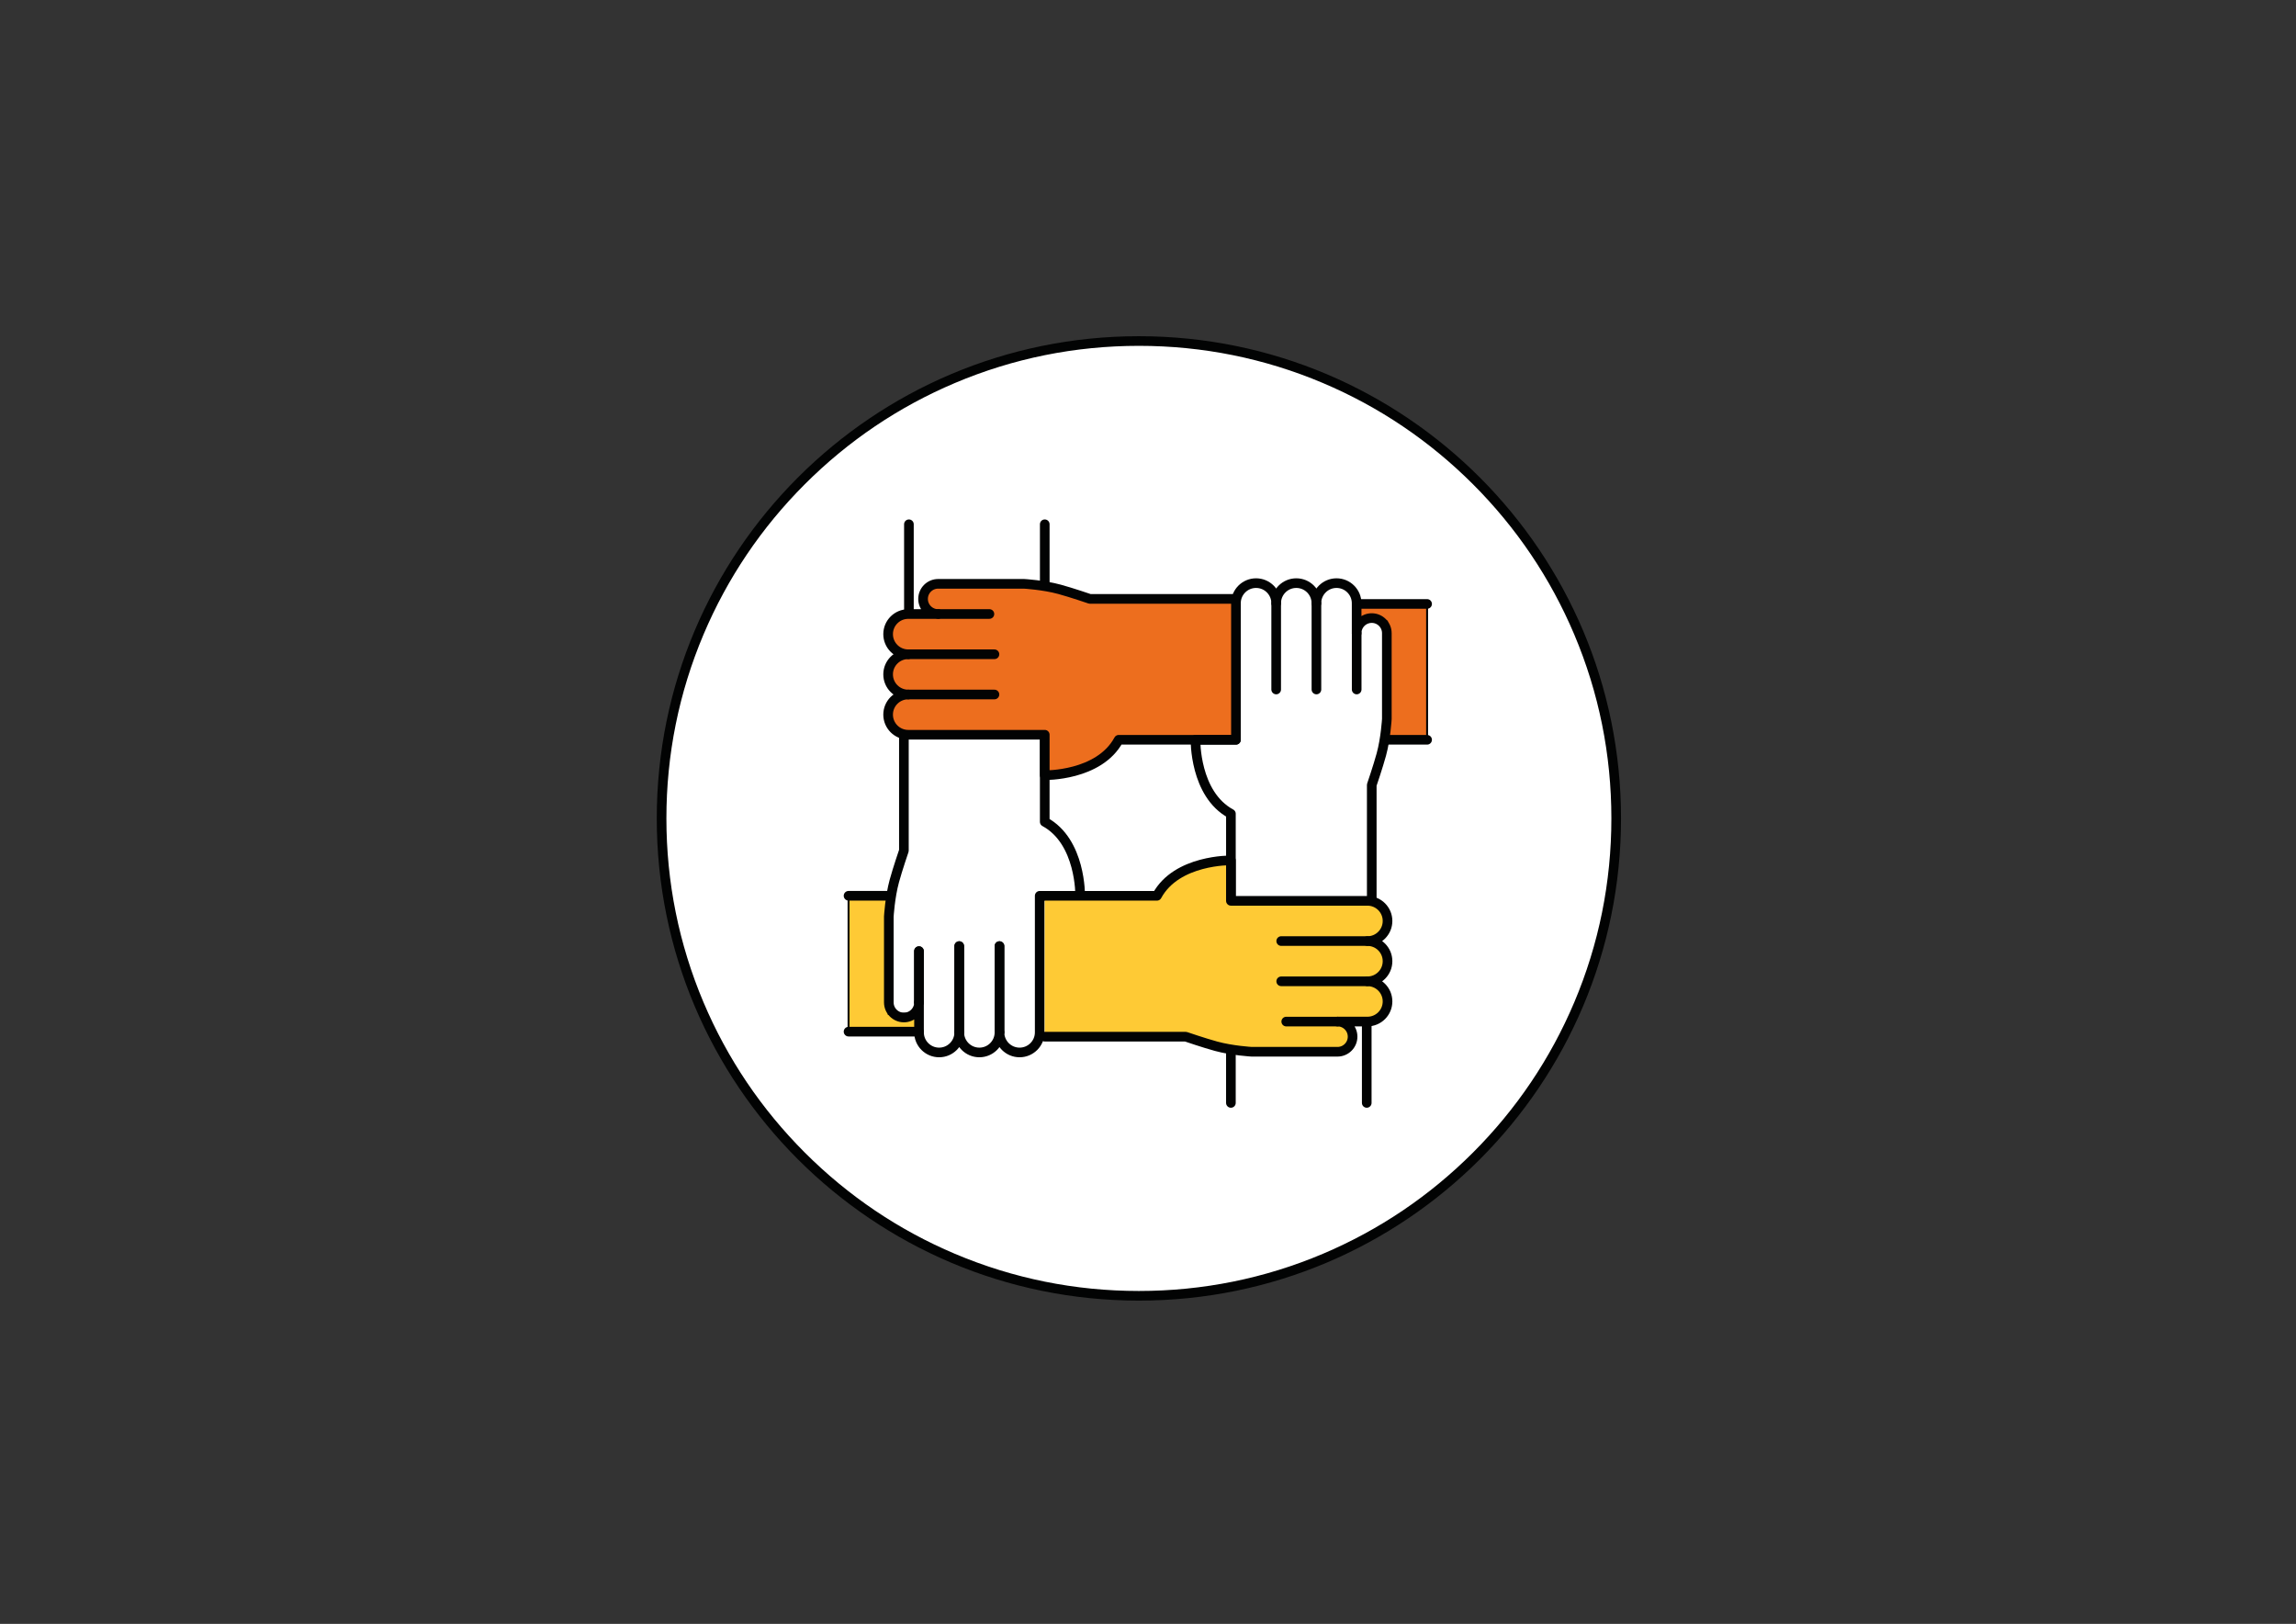 <svg xmlns="http://www.w3.org/2000/svg" viewBox="0 0 1190.55 841.89"><rect x="0" y="0" width="1190.55" height="841.89" fill="#333333" stroke="none"/><defs><style>.cls-1,.cls-2,.cls-3{stroke-linecap:round;stroke-linejoin:round;stroke-width:5px;}.cls-1,.cls-2,.cls-3,.cls-4,.cls-5{stroke:#020303;}.cls-1,.cls-4{fill:#feca35;}.cls-2,.cls-5{fill:#ed6e1e;}.cls-3{fill:none;}.cls-4,.cls-5{stroke-miterlimit:10;}.cls-6{fill:#fff;}.cls-6,.cls-7{stroke-width:0px;}.cls-7{fill:#020303;}</style></defs><g id="Base_-_Circle_BLK"><path class="cls-6" d="m590.55,671.8c-66.11,0-128.26-25.74-175.01-72.49-46.75-46.75-72.49-108.9-72.49-175.01s25.74-128.26,72.49-175.01c46.75-46.75,108.9-72.49,175.01-72.49s128.26,25.74,175.01,72.49c46.75,46.75,72.49,108.9,72.49,175.01s-25.74,128.26-72.49,175.01c-46.75,46.75-108.9,72.49-175.01,72.49Z"></path><path class="cls-7" d="m590.55,179.3c33.08,0,65.16,6.48,95.36,19.25,29.17,12.34,55.38,30.01,77.88,52.51,22.5,22.5,40.17,48.7,52.51,77.88,12.77,30.2,19.25,62.29,19.25,95.36s-6.48,65.16-19.25,95.36c-12.34,29.17-30.01,55.38-52.51,77.88-22.5,22.5-48.7,40.17-77.88,52.51-30.2,12.77-62.29,19.25-95.36,19.25s-65.16-6.48-95.36-19.25c-29.17-12.34-55.38-30.01-77.88-52.51-22.5-22.5-40.17-48.7-52.51-77.88-12.77-30.2-19.25-62.29-19.25-95.36s6.48-65.16,19.25-95.36c12.34-29.17,30.01-55.38,52.51-77.88,22.5-22.5,48.7-40.17,77.88-52.51,30.2-12.77,62.29-19.25,95.36-19.25m0-5c-138.07,0-250,111.93-250,250s111.93,250,250,250,250-111.93,250-250-111.93-250-250-250h0Z"></path></g><g id="Icon_Lines_-_COLOUR-BLK"><polygon class="cls-4" points="476.52 535.2 440 535.2 440 464.41 460.87 464.41 460.87 525.7 476.52 525.48 476.52 535.2"></polygon><polygon class="cls-5" points="703.48 312.75 740 312.75 740 383.54 719.13 383.54 719.13 322.26 703.48 322.48 703.48 312.75"></polygon><line class="cls-3" x1="718.32" y1="383.54" x2="740" y2="383.54"></line><line class="cls-3" x1="740" y1="313.11" x2="703.48" y2="313.11"></line><line class="cls-3" x1="638.26" y1="544.04" x2="638.26" y2="571.8"></line><line class="cls-3" x1="708.7" y1="571.8" x2="708.7" y2="529.63"></line><line class="cls-3" x1="460.87" y1="464.41" x2="440" y2="464.41"></line><line class="cls-3" x1="440" y1="534.85" x2="476.52" y2="534.85"></line><line class="cls-3" x1="541.74" y1="303.91" x2="541.74" y2="271.8"></line><line class="cls-3" x1="471.3" y1="271.8" x2="471.3" y2="318.33"></line><path class="cls-3" d="m468.7,380.69v60.31s-3.27,9.54-4.96,15.75c-2.3,8.42-2.86,18.46-2.86,18.46v44.48c0,4.32,3.5,7.83,7.83,7.83h0c4.32,0,7.83-3.5,7.83-7.83v15.52c0,5.76,4.67,10.43,10.43,10.43h0c5.76,0,10.43-4.67,10.43-10.43,0,5.76,4.67,10.43,10.43,10.43h0c5.76,0,10.43-4.67,10.43-10.43,0,5.76,4.67,10.43,10.43,10.43h0c5.76,0,10.43-4.67,10.43-10.43v-70.79h20.98s.51-28.14-18.37-38.35v-45.13"></path><line class="cls-3" x1="518.26" y1="490.5" x2="518.26" y2="535.2"></line><line class="cls-3" x1="497.39" y1="490.5" x2="497.39" y2="535.2"></line><line class="cls-3" x1="476.52" y1="493.11" x2="476.52" y2="519.68"></line><line class="cls-3" x1="518.26" y1="490.5" x2="518.26" y2="535.2"></line><line class="cls-3" x1="497.39" y1="490.5" x2="497.39" y2="535.2"></line><line class="cls-3" x1="476.52" y1="493.11" x2="476.52" y2="519.68"></line><path class="cls-2" d="m640.87,310.5h-75.71s-9.54-3.27-15.75-4.96c-8.42-2.3-18.46-2.86-18.46-2.86h-44.48c-4.32,0-7.83,3.5-7.83,7.83h0c0,4.32,3.5,7.83,7.83,7.83h-15.52c-5.76,0-10.43,4.67-10.43,10.43h0c0,5.76,4.67,10.43,10.43,10.43-5.76,0-10.43,4.67-10.43,10.43h0c0,5.76,4.67,10.43,10.43,10.43-5.76,0-10.43,4.67-10.43,10.43h0c0,5.76,4.67,10.43,10.43,10.43h70.79v20.98s28.14.51,38.35-18.37h60.78"></path><line class="cls-3" x1="515.65" y1="360.06" x2="470.95" y2="360.06"></line><line class="cls-3" x1="515.65" y1="339.2" x2="470.95" y2="339.2"></line><line class="cls-3" x1="513.04" y1="318.33" x2="486.47" y2="318.33"></line><path class="cls-3" d="m711.3,467.02v-60.06s3.27-9.54,4.96-15.75c2.3-8.42,2.86-18.46,2.86-18.46v-44.48c0-4.32-3.5-7.83-7.83-7.83h0c-4.32,0-7.83,3.5-7.83,7.83v-15.52c0-5.76-4.67-10.43-10.43-10.43h0c-5.76,0-10.43,4.67-10.43,10.43,0-5.76-4.67-10.43-10.43-10.43h0c-5.76,0-10.43,4.67-10.43,10.43,0-5.76-4.67-10.43-10.43-10.43h0c-5.76,0-10.43,4.67-10.43,10.43v70.79h-20.98s-.51,28.14,18.37,38.35v45.13"></path><line class="cls-3" x1="661.74" y1="312.75" x2="661.74" y2="357.46"></line><line class="cls-3" x1="682.61" y1="312.75" x2="682.61" y2="357.46"></line><line class="cls-3" x1="703.48" y1="328.27" x2="703.48" y2="357.46"></line><path class="cls-1" d="m541.74,537.46h73.1s9.54,3.27,15.75,4.96c8.42,2.3,18.46,2.86,18.46,2.86h44.48c4.32,0,7.83-3.5,7.83-7.83h0c0-4.32-3.5-7.83-7.83-7.83h15.52c5.76,0,10.43-4.67,10.43-10.43h0c0-5.76-4.67-10.43-10.43-10.43,5.76,0,10.43-4.67,10.43-10.43h0c0-5.76-4.67-10.43-10.43-10.43,5.76,0,10.43-4.67,10.43-10.43h0c0-5.76-4.67-10.43-10.43-10.43h-70.79v-20.98s-28.14-.51-38.35,18.37h-58.17"></path><line class="cls-3" x1="664.35" y1="487.89" x2="709.05" y2="487.89"></line><line class="cls-3" x1="664.35" y1="508.76" x2="709.05" y2="508.76"></line><line class="cls-3" x1="666.96" y1="529.63" x2="693.53" y2="529.63"></line></g></svg>
